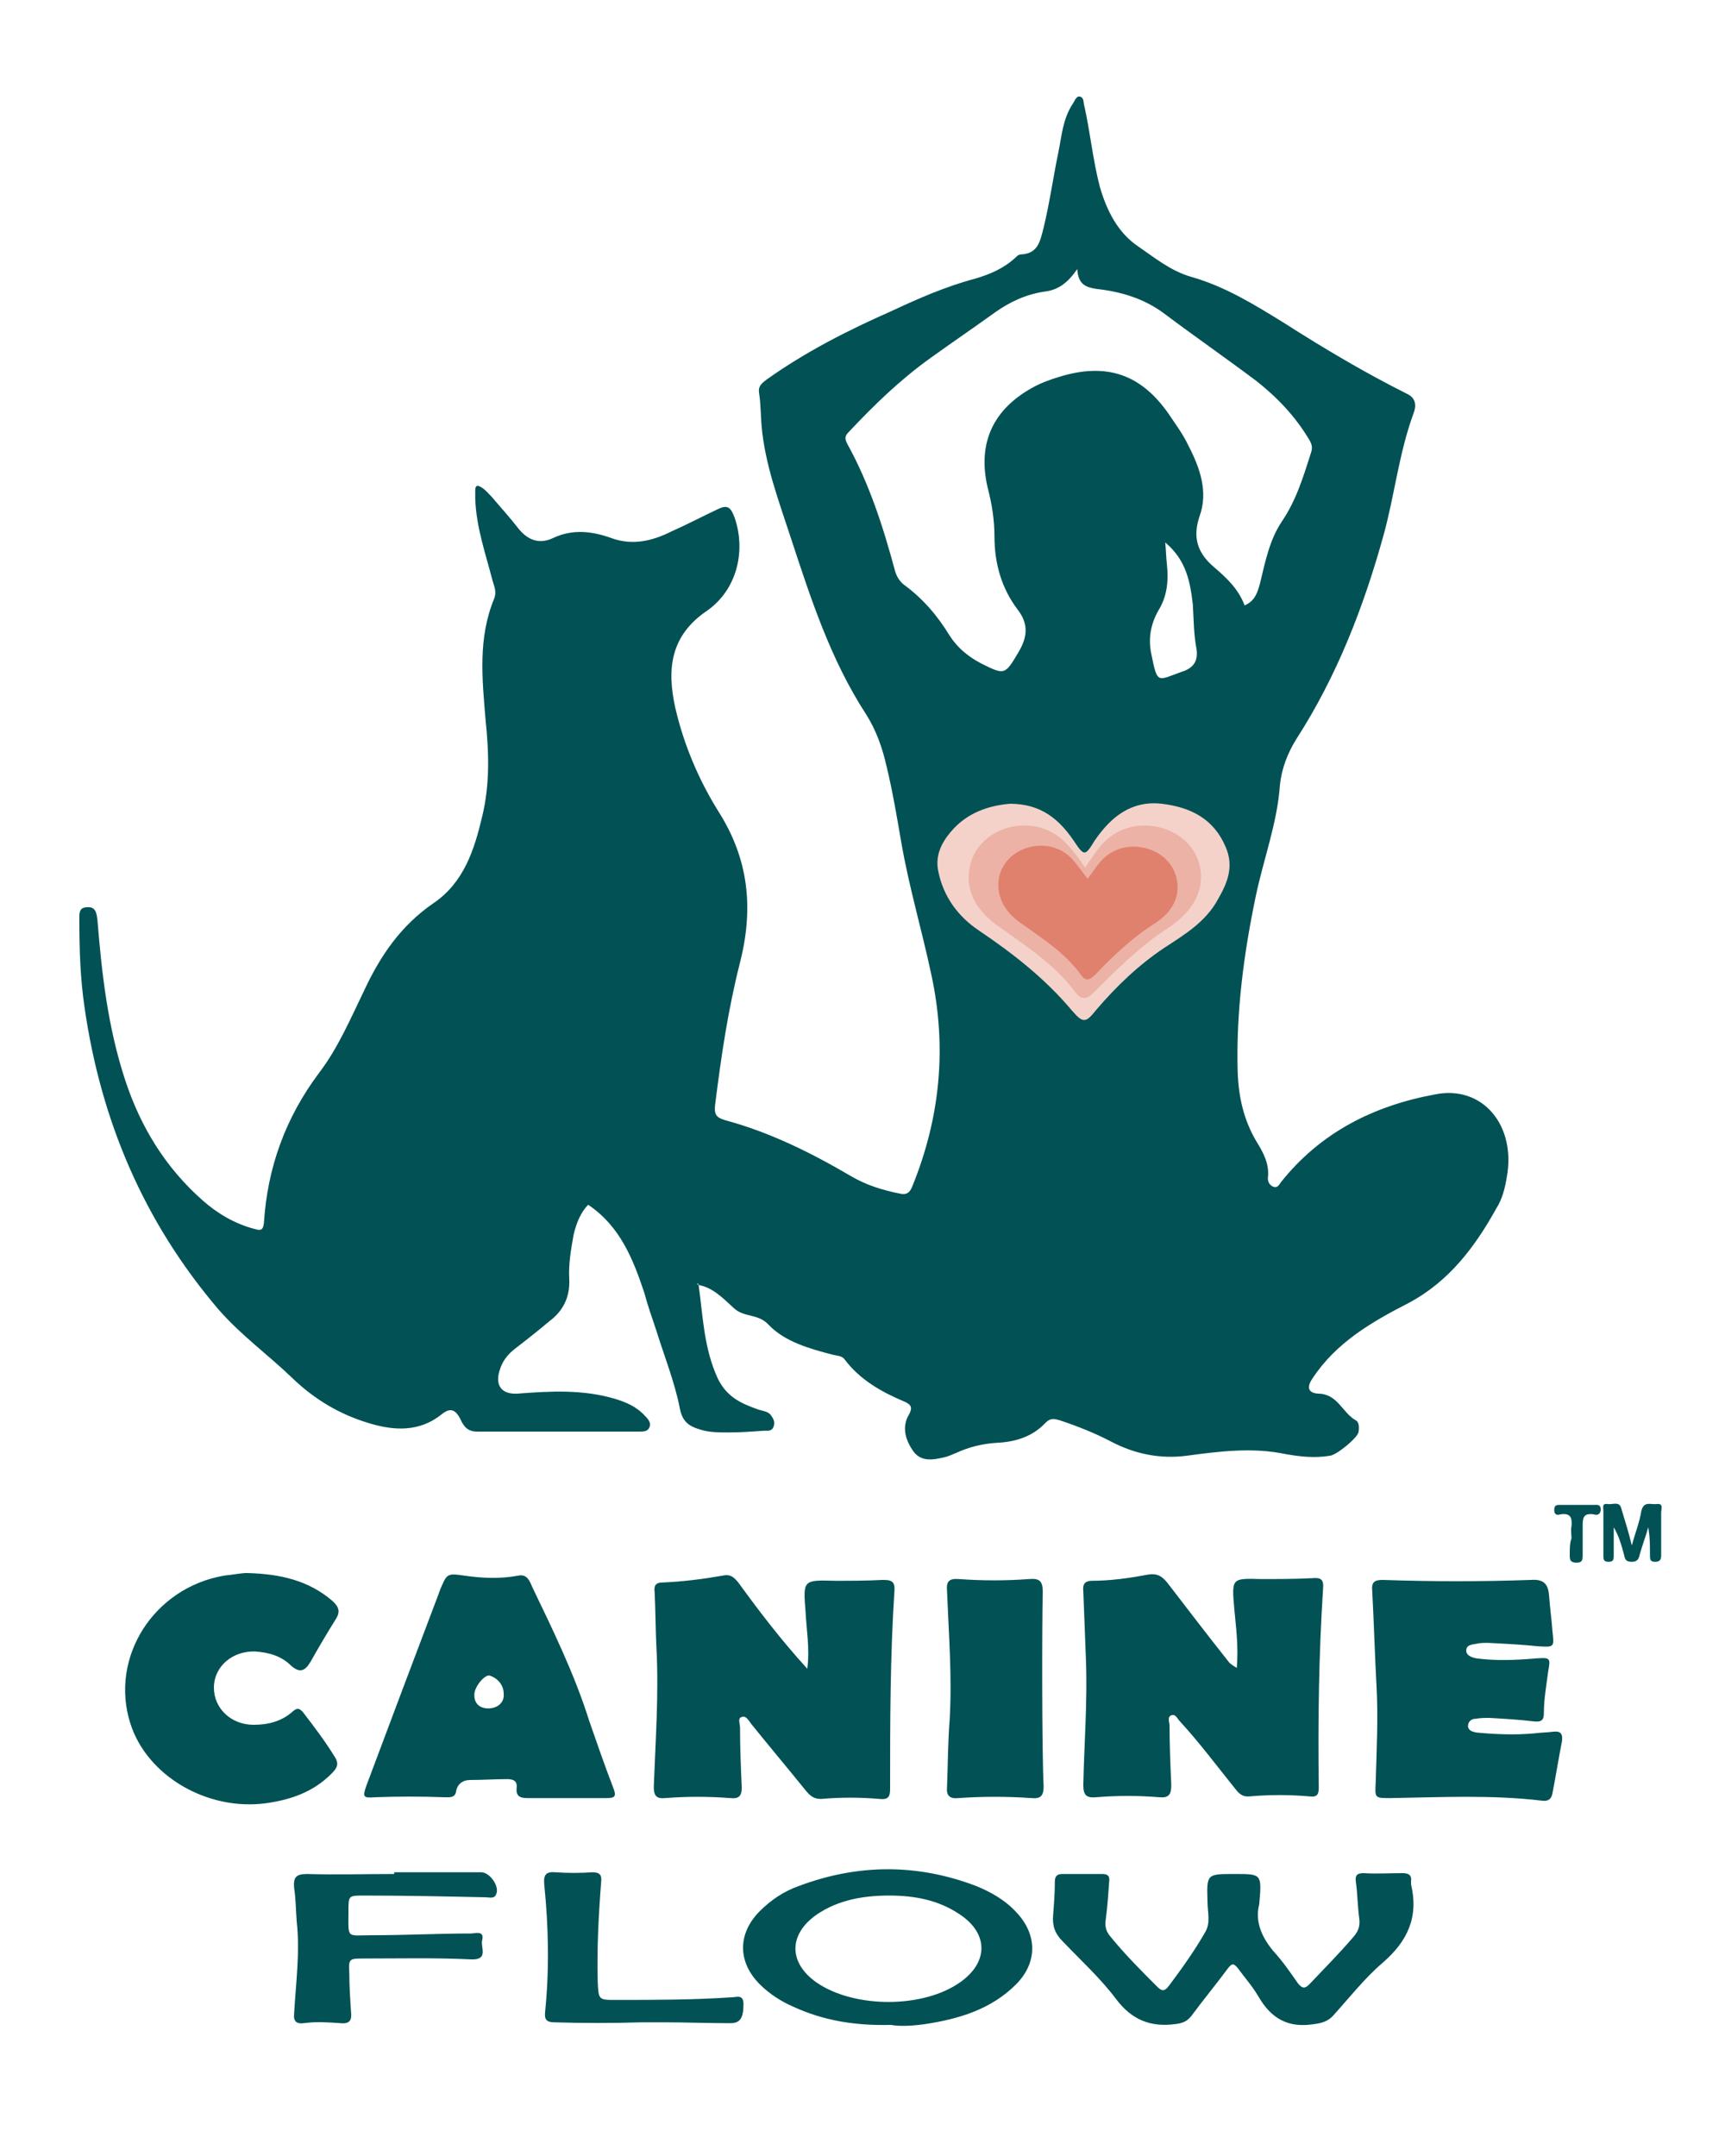 <?xml version="1.0" encoding="utf-8"?>
<svg version="1.1" id="Layer_1" xmlns="http://www.w3.org/2000/svg" xmlns:xlink="http://www.w3.org/1999/xlink" x="0px" y="0px"
	 viewBox="0 0 200 250" style="enable-background:new 0 0 200 250;" xml:space="preserve">
<style type="text/css">
	.st0{fill:#025255;}
	.st1{fill:#F4D2CA;}
	.st2{fill:#007984;}
	.st3{fill:#ECB2A6;}
	.st4{fill:#E0816D;}
</style>
<path class="st0" d="M81,149c0.5,3.6,0.6,7.3,2.2,10.8c1,2.1,2.6,2.9,4.6,3.6c0.5,0.2,1.1,0.2,1.5,0.6c0.3,0.4,0.6,0.8,0.4,1.4
	c-0.2,0.6-0.7,0.5-1.1,0.5c-1.4,0.1-2.8,0.2-4.2,0.2c-1,0-2.1,0-3.1-0.3c-1.4-0.4-2.2-0.9-2.5-2.6c-0.6-3-1.8-6-2.7-8.9
	c-0.5-1.5-1-2.9-1.4-4.4c-1.3-3.9-2.8-7.7-6.5-10.2c-0.9,0.9-1.4,2.2-1.7,3.5c-0.3,1.7-0.6,3.4-0.5,5.1c0.1,2.1-0.7,3.7-2.3,4.9
	c-1.3,1.1-2.7,2.2-4,3.2c-0.9,0.7-1.5,1.5-1.8,2.6c-0.5,1.7,0.3,2.7,2.1,2.6c3.8-0.3,7.6-0.5,11.3,0.6c1.3,0.4,2.5,0.9,3.5,2
	c0.4,0.4,0.7,0.8,0.5,1.3s-0.7,0.5-1.2,0.5c-6.3,0-12.5,0-18.8,0c-1,0-1.5-0.5-1.9-1.4c-0.6-1.2-1.2-1.4-2.2-0.6
	c-2.6,2.1-5.6,1.9-8.5,1c-3.3-1-6.2-2.7-8.8-5.2c-2.8-2.7-6-5-8.6-8c-8.6-10.1-13.6-21.8-15.5-35c-0.5-3.4-0.6-6.7-0.6-10.1
	c0-0.7-0.1-1.5,0.9-1.5c1-0.1,1.1,0.7,1.2,1.5c0.5,6.2,1.2,12.4,3.2,18.5c1.8,5.5,4.7,10.2,9,14c1.7,1.5,3.7,2.7,6,3.3
	c0.7,0.2,1,0.2,1.1-0.7c0.4-6.4,2.5-12.2,6.4-17.4c2.2-2.9,3.6-6.2,5.2-9.5c1.9-4.1,4.3-7.6,8.1-10.2c3.5-2.4,4.7-6.2,5.6-10
	c0.9-3.7,0.8-7.4,0.4-11.2c-0.4-4.8-0.9-9.5,1-14.1c0.3-0.8,0-1.4-0.2-2.1c-0.8-3.1-1.9-6.2-2-9.5c0-0.3,0-0.6,0-0.9
	c0-0.6,0.2-0.7,0.7-0.4s0.8,0.7,1.2,1.1c1.1,1.3,2.2,2.5,3.2,3.8c1.1,1.3,2.4,1.7,3.9,1c2.3-1.1,4.6-0.8,6.8,0
	c2.5,0.9,4.8,0.3,7-0.8c1.8-0.8,3.5-1.7,5.2-2.5c1.2-0.6,1.6-0.4,2.1,1c1.3,3.9,0.2,8.3-3.2,10.7c-4.3,2.9-4.7,6.8-3.7,11.3
	c1,4.3,2.7,8.3,5,12c3.5,5.5,4.1,11.2,2.5,17.5c-1.4,5.5-2.2,11-2.9,16.6c-0.1,1.1,0.2,1.4,1.2,1.7c5.2,1.4,10,3.8,14.6,6.5
	c1.7,1,3.6,1.6,5.6,2c0.8,0.2,1.2-0.1,1.5-0.9c3.2-7.9,4-16,2.2-24.4c-1.1-5.2-2.6-10.2-3.5-15.4c-0.5-2.9-1-5.9-1.7-8.8
	c-0.5-2.2-1.2-4.2-2.4-6.1c-4.1-6.3-6.4-13.4-8.7-20.4c-1.4-4.3-3-8.5-3.4-13c-0.1-1.3-0.1-2.6-0.3-3.9c-0.1-0.8,0.4-1.1,0.9-1.5
	c4.5-3.2,9.4-5.7,14.4-7.9c3.2-1.5,6.4-2.9,9.8-3.8c1.7-0.5,3.3-1.2,4.6-2.4c0.2-0.2,0.4-0.4,0.7-0.4c2-0.1,2.2-1.6,2.6-3.1
	c0.7-2.9,1.1-5.8,1.7-8.7c0.4-1.9,0.5-3.9,1.7-5.7c0.2-0.3,0.4-0.9,0.8-0.8c0.5,0.1,0.4,0.7,0.5,1c0.7,3.1,1,6.3,1.8,9.4
	c0.8,2.8,2.1,5.4,4.5,7c1.9,1.3,3.7,2.8,6.1,3.5c3.9,1.1,7.3,3.2,10.7,5.3c4.7,3,9.4,5.8,14.4,8.3c1,0.5,1,1.4,0.7,2.2
	c-1.7,4.6-2.2,9.5-3.5,14.2c-2.3,8.3-5.4,16.3-10.1,23.6c-1,1.6-1.7,3.4-1.9,5.3c-0.3,4.4-1.9,8.6-2.8,12.9
	c-1.4,6.7-2.3,13.5-2.1,20.4c0.1,2.9,0.7,5.6,2.2,8.1c0.8,1.3,1.5,2.6,1.3,4.2c0,0.5,0.2,0.8,0.6,1c0.5,0.2,0.7-0.2,0.9-0.5
	c4.6-5.8,10.8-8.9,17.9-10.2c5.5-1.1,9.4,3.6,8.3,9.6c-0.2,1.2-0.5,2.5-1.2,3.6c-2.5,4.5-5.5,8.5-10.2,11c-4.3,2.2-8.4,4.6-11.1,8.7
	c-0.7,1-0.6,1.7,0.6,1.8c2.3,0,2.8,2.2,4.4,3.1c0.4,0.2,0.4,0.9,0.3,1.4c-0.2,0.7-2.5,2.6-3.3,2.7c-1.8,0.3-3.5,0.1-5.2-0.2
	c-3.8-0.8-7.7-0.3-11.4,0.2c-3.1,0.4-6-0.2-8.7-1.6c-1.9-1-3.9-1.8-6-2.5c-0.7-0.2-1.1-0.3-1.7,0.3c-1.5,1.6-3.5,2.2-5.6,2.3
	c-1.7,0.1-3.3,0.5-4.8,1.2c-0.5,0.2-0.9,0.4-1.4,0.5c-1.3,0.3-2.6,0.5-3.5-0.7c-0.9-1.3-1.4-2.8-0.5-4.3c0.5-0.9,0.1-1.2-0.6-1.5
	c-2.6-1.1-5.1-2.5-6.9-4.9c-0.3-0.4-0.9-0.4-1.3-0.5c-2.7-0.7-5.6-1.5-7.5-3.5c-1.2-1.3-2.8-0.8-4-1.9C83.7,150.4,82.6,149.3,81,149
	c0-0.1,0-0.1-0.1-0.2l-0.1,0.1C80.9,148.9,80.9,149,81,149z M124.9,31.2c-1.1,1.6-2.2,2.4-3.7,2.6c-2.2,0.3-4.1,1.2-5.8,2.4
	c-2.5,1.8-5,3.5-7.5,5.3c-3.5,2.5-6.6,5.5-9.5,8.6c-0.4,0.4-0.5,0.7-0.2,1.3c2.6,4.7,4.2,9.7,5.6,14.9c0.2,0.6,0.5,1.1,1,1.5
	c2.2,1.6,3.9,3.6,5.3,5.9c0.9,1.4,2.1,2.4,3.6,3.2c2.8,1.4,2.8,1.4,4.4-1.3c1-1.7,1.2-3.2-0.1-4.9c-1.9-2.5-2.7-5.4-2.7-8.5
	c0-1.9-0.3-3.8-0.8-5.7c-1.2-5.2,0.7-9.1,5.3-11.6c0.9-0.5,2-0.9,3-1.2c5.5-1.7,9.5-0.3,12.7,4.3c0.8,1.2,1.7,2.4,2.3,3.7
	c1.3,2.5,2.3,5.3,1.3,8.1c-0.9,2.6-0.2,4.4,1.7,6c1.4,1.2,2.8,2.5,3.5,4.4c1.2-0.5,1.5-1.5,1.8-2.6c0.6-2.5,1.1-5,2.5-7.1
	c1.7-2.5,2.5-5.2,3.4-8c0.2-0.6,0.1-1-0.2-1.5c-1.6-2.7-3.7-4.9-6.1-6.8c-3.6-2.7-7.2-5.2-10.8-7.9c-2.3-1.7-5-2.5-7.8-2.8
	C125.9,33.3,125,33,124.9,31.2z M135.1,62.9c0.1,1,0.1,1.8,0.2,2.6c0.2,1.9,0,3.7-1,5.3c-0.9,1.6-1.2,3.3-0.8,5.1
	c0.7,3.5,0.7,3,3.5,2c1.3-0.4,2-1.2,1.7-2.8c-0.3-1.6-0.3-3.3-0.4-5C138,67.6,137.6,65,135.1,62.9z M189.2,179.2
	c0.4-1.5,0.9-2.7,1.1-4c0.3-1.2,1.1-0.7,1.8-0.8c0.8-0.1,0.5,0.6,0.5,1c0,1.6,0,3.3,0,4.9c0,0.5-0.1,0.8-0.7,0.8
	c-0.6,0-0.6-0.3-0.6-0.8c0-1.1,0-2.1-0.2-3.2c-0.3,1.1-0.7,2.1-1,3.2c-0.1,0.5-0.3,0.8-0.9,0.8c-0.6,0-0.8-0.2-0.9-0.8
	c-0.3-1.1-0.6-2.2-1.2-3.2c0,1.1,0,2.2,0,3.2c0,0.5,0,0.8-0.6,0.8s-0.6-0.3-0.6-0.8c0-1.7,0-3.4,0-5.1c0-0.4-0.2-0.9,0.5-0.8
	c0.6,0.1,1.4-0.4,1.6,0.6C188.4,176.3,188.8,177.6,189.2,179.2z M182,180.3c0,0.5,0,0.9,0.8,0.9c0.7,0,0.7-0.4,0.7-0.9
	c0-1.1,0-2.2,0-3.3c0-0.9,0-1.6,1.3-1.4c0.3,0.1,0.7,0.1,0.8-0.5c0-0.7-0.4-0.6-0.8-0.6c-1.3,0-2.6,0-3.9,0c-0.4,0-0.7,0-0.7,0.6
	s0.4,0.6,0.7,0.5c1.2-0.2,1.4,0.4,1.3,1.4c-0.1,0.4,0,0.9,0,1.4C182,178.9,182,179.6,182,180.3z M85.6,183.5c-0.5-0.6-0.9-1-1.8-0.8
	c-2.3,0.4-4.6,0.7-7,0.8c-0.8,0-1,0.4-0.9,1.1c0.1,2.1,0.1,4.2,0.2,6.3c0.3,5.5-0.1,10.9-0.3,16.3c0,1,0.3,1.4,1.3,1.3
	c2.5-0.2,5-0.2,7.6,0c0.9,0.1,1.3-0.2,1.3-1.2c-0.1-2.3-0.2-4.7-0.2-7c0-0.4-0.3-1.1,0.2-1.2c0.5-0.2,0.8,0.4,1.1,0.8
	c2.1,2.6,4.2,5.1,6.3,7.7c0.5,0.6,0.9,1,1.8,1c2.2-0.2,4.5-0.2,6.8,0c0.9,0.1,1.2-0.2,1.2-1.1c0-7.7,0-15.3,0.5-23
	c0.1-1.2-0.4-1.3-1.4-1.3c-1.8,0.1-3.7,0.1-5.5,0.1c-3.7-0.1-3.7-0.1-3.4,3.6c0.1,2.1,0.5,4.2,0.2,6.6
	C90.5,190.1,88,186.8,85.6,183.5z M142.3,192.5c-2.3-2.9-4.6-5.9-6.9-8.9c-0.7-0.9-1.3-1.2-2.4-1c-2.1,0.4-4.3,0.7-6.4,0.7
	c-0.8,0-1.1,0.4-1,1.2c0.1,2.6,0.2,5.2,0.3,7.8c0.2,4.9-0.2,9.8-0.3,14.7c0,1.2,0.4,1.5,1.5,1.4c2.4-0.2,4.9-0.2,7.3,0
	c1.1,0.1,1.4-0.3,1.4-1.4c-0.1-2.3-0.2-4.6-0.2-6.9c0-0.4-0.3-1,0.2-1.2s0.7,0.4,1,0.7c2.3,2.5,4.3,5.2,6.4,7.8
	c0.4,0.5,0.8,1,1.7,0.9c2.3-0.2,4.6-0.2,6.9,0c0.8,0.1,1.1-0.1,1.1-1c-0.1-7.7,0-15.4,0.5-23.1c0.1-1.1-0.3-1.3-1.3-1.2
	c-2,0.1-4,0.1-5.9,0.1c-3.4-0.1-3.4-0.1-3.1,3.4c0.2,2.2,0.5,4.3,0.3,6.9C142.7,193,142.5,192.8,142.3,192.5z M65.7,208.5
	c1.5,0,3.1,0,4.6,0c1,0,1.2-0.2,0.8-1.2c-1-2.6-1.9-5.2-2.8-7.8c-1.7-5.4-4.2-10.5-6.6-15.5c-0.3-0.7-0.6-1.5-1.6-1.3
	c-2.1,0.4-4.2,0.3-6.3,0c-2-0.3-2-0.2-2.8,1.7c0,0.1-0.1,0.2-0.1,0.3c-2.8,7.4-5.6,14.8-8.4,22.3c-0.5,1.4-0.4,1.5,1,1.4
	c2.7-0.1,5.3-0.1,8,0c0.7,0,1.3,0.1,1.4-0.8c0.2-0.8,0.8-1.2,1.6-1.2c1.4,0,2.9-0.1,4.3-0.1c0.7,0,1.2,0.2,1.1,1
	c-0.1,1,0.4,1.2,1.3,1.2C62.7,208.5,64.2,208.5,65.7,208.5L65.7,208.5z M55,196.6c-0.1-0.9,1.2-2.5,1.8-2.3c0.9,0.3,1.6,1.1,1.6,2.1
	c0.1,1-0.7,1.7-1.8,1.7C55.7,198.1,55,197.6,55,196.6z M159.5,206.7c-0.1,1.8-0.1,1.8,1.7,1.8c5.9-0.1,11.7-0.4,17.6,0.3
	c0.7,0.1,1.1-0.2,1.2-0.9c0.4-2,0.7-4,1.1-6c0.1-0.8-0.1-1.2-1-1.1c-0.8,0.1-1.5,0.1-2.3,0.2c-2.2,0.2-4.4,0.1-6.6-0.1
	c-0.5-0.1-0.9-0.2-1-0.7c0-0.6,0.4-0.9,0.9-0.9c0.5-0.1,1.1-0.1,1.6-0.1c1.7,0.1,3.4,0.2,5.1,0.4c0.9,0.1,1.2-0.1,1.2-1
	c0-1.6,0.3-3.2,0.5-4.8c0.3-1.6,0.2-1.6-1.4-1.5c-2.3,0.2-4.6,0.3-6.9,0c-0.5-0.1-1.2-0.3-1.2-0.9c0-0.7,0.7-0.7,1.2-0.8
	c0.4-0.1,0.9-0.1,1.3-0.1c2,0.1,4,0.2,5.9,0.4c1.8,0.1,1.8,0.1,1.6-1.7c-0.1-1.4-0.3-2.8-0.4-4.2c-0.1-1.4-0.7-1.9-2.1-1.8
	c-5.7,0.2-11.4,0.2-17.2,0c-1,0-1.3,0.3-1.2,1.3c0.2,3.7,0.3,7.5,0.5,11.1C159.8,199.3,159.6,203,159.5,206.7z M26,182.7
	c-8.2,1.4-13.3,9.5-10.9,17.1c1.9,6.1,8.9,10.2,15.7,9.3c2.9-0.4,5.5-1.3,7.6-3.4c0.6-0.6,1-1.1,0.4-2c-1.1-1.8-2.4-3.5-3.7-5.2
	c-0.4-0.4-0.6-0.5-1.1-0.1c-1.3,1.2-2.9,1.6-4.6,1.6c-2.6,0-4.6-1.9-4.6-4.3c0-2.5,2.2-4.3,4.8-4.2c1.5,0.1,3,0.5,4.1,1.6
	c1.1,1,1.7,0.6,2.3-0.4c0.9-1.6,1.9-3.3,2.9-4.9c0.6-0.9,0.4-1.5-0.4-2.2c-2.7-2.3-5.9-3.1-9.9-3.2C28,182.4,27,182.6,26,182.7z
	 M143.2,217.3h-0.1c-3.2,0-3.2,0-3.1,3.2c0,1.2,0.4,2.5-0.3,3.6c-1.2,2.1-2.7,4.2-4.2,6.2c-0.4,0.5-0.7,0.7-1.3,0.1
	c-1.9-1.9-3.8-3.8-5.5-5.9c-0.5-0.6-0.6-1.2-0.5-1.9c0.2-1.5,0.3-3,0.4-4.4c0.1-0.7-0.2-0.9-0.8-0.9c-1.5,0-3.1,0-4.6,0
	c-0.6,0-0.9,0.2-0.9,0.9c0,1.3-0.1,2.6-0.2,3.9c-0.1,1.2,0.2,2.1,1.1,3c2.1,2.2,4.4,4.3,6.2,6.7s4,3.3,6.9,2.9
	c0.8-0.1,1.3-0.3,1.8-0.9c1.4-1.9,2.9-3.7,4.3-5.6c0.4-0.5,0.6-0.6,1.1,0c0.8,1.1,1.7,2.1,2.4,3.3c1.5,2.6,3.5,3.7,6.5,3.2
	c0.8-0.1,1.5-0.3,2.1-0.9c1.9-2.1,3.7-4.4,5.8-6.2c2.9-2.5,4.2-5.3,3.3-9.1c0-0.1,0-0.2,0-0.3c0.1-0.8-0.3-1-1-1c-1.5,0-3,0.1-4.5,0
	c-0.8,0-1,0.3-0.9,1c0.2,1.4,0.2,2.9,0.4,4.3c0.1,0.8-0.1,1.4-0.6,2c-1.7,2-3.5,3.8-5.2,5.6c-0.5,0.5-0.8,0.5-1.3-0.1
	c-0.9-1.3-1.8-2.6-2.9-3.8c-1.4-1.7-2.1-3.5-1.6-5.4C146.3,217.3,146.3,217.3,143.2,217.3z M107.3,234.7c3.9-0.6,7.6-1.7,10.5-4.6
	c2.5-2.5,2.5-5.8,0-8.4c-1.3-1.4-2.9-2.3-4.6-3c-6.8-2.6-13.7-2.6-20.6,0c-1.7,0.6-3.2,1.6-4.5,2.9c-2.6,2.6-2.6,5.9,0,8.5
	c1.1,1.1,2.5,2,3.9,2.6c3.5,1.6,7.1,2.2,11.3,2.1C104.4,235,105.9,234.9,107.3,234.7z M111.3,222c3.3,2.2,3.3,5.5,0.1,7.8
	c-4.3,3.1-12.3,3.1-16.7,0.1c-3.3-2.3-3.3-5.6,0-7.9c2.5-1.7,5.4-2.2,8.4-2.2C106,219.8,108.8,220.3,111.3,222z M120.9,184.6
	c0-1.3-0.4-1.6-1.6-1.5c-2.7,0.2-5.4,0.2-8.1,0c-1.2-0.1-1.5,0.3-1.4,1.4c0.2,5,0.6,10,0.3,15c-0.2,2.6-0.2,5.1-0.3,7.7
	c-0.1,1,0.3,1.4,1.3,1.3c2.8-0.2,5.7-0.2,8.5,0c1.1,0.1,1.4-0.3,1.4-1.4C120.8,203.4,120.8,188.4,120.9,184.6z M45.7,217.3
	c-3.4,0-6.8,0.1-10.1,0c-1.3,0-1.6,0.4-1.5,1.6c0.2,1.3,0.2,2.6,0.3,3.9c0.4,3.6-0.1,7.1-0.3,10.7c-0.1,0.9,0.3,1.2,1.1,1.1
	c1.4-0.2,2.9-0.1,4.3,0c1.1,0.1,1.3-0.4,1.2-1.3c-0.1-1.5-0.2-3-0.2-4.5c-0.1-1.7,0-1.7,1.7-1.7c4.1,0,8.3-0.1,12.4,0.1
	c2.1,0.1,1.1-1.4,1.3-2.2c0.3-1.2-0.8-0.8-1.3-0.8c-3.8,0-7.6,0.2-11.4,0.2c-3.1,0-2.8,0.5-2.8-2.8c0-1.8,0-1.8,1.8-1.8
	c4.7,0,9.4,0.1,14.1,0.2c0.4,0,1,0.2,1.2-0.3c0.5-0.9-0.7-2.6-1.7-2.6c-3.4,0-6.8,0-10.1,0C45.7,217.2,45.7,217.2,45.7,217.3z
	 M74.4,234.5c0.9,0,1.8,0,2.7,0c2.5,0,5,0.1,7.6,0.1c1.1,0,1.5-0.6,1.5-2.2c0-1.2-0.8-0.8-1.4-0.8c-4.5,0.3-8.9,0.3-13.4,0.3
	c-2,0-2,0-2.1-2.1c-0.1-3.9,0.1-7.7,0.4-11.6c0.1-0.8-0.2-1.1-1-1.1c-1.4,0.1-2.9,0.1-4.3,0c-1.1-0.1-1.4,0.3-1.3,1.4
	c0.5,4.9,0.6,9.9,0.1,14.8c-0.1,0.9,0.2,1.2,1.1,1.2C67.6,234.6,71,234.6,74.4,234.5C74.4,234.6,74.4,234.6,74.4,234.5z"/>
<path class="st1" d="M117.1,93.2c3.6,0,5.7,1.8,7.4,4.3c1.2,1.8,1.3,1.8,2.4,0c1.9-2.8,4.3-4.7,7.8-4.3c3.3,0.4,6,1.7,7.4,5
	c1,2.3,0.2,4.2-0.9,6.1c-1.4,2.6-3.9,4.1-6.2,5.6c-3,2-5.6,4.5-7.9,7.2c-1.2,1.5-1.5,1.6-2.8,0.1c-3.1-3.7-6.8-6.6-10.8-9.3
	c-2.4-1.6-4.1-3.9-4.7-6.8c-0.4-1.8,0.3-3.3,1.4-4.6C112.1,94.2,114.7,93.4,117.1,93.2z"/>
<path class="st2" d="M81,149l-0.1-0.1c0,0,0-0.1,0.1-0.1C80.9,148.9,81,148.9,81,149L81,149z"/>
<path class="st3" d="M125.8,100.6c0.9-1.2,1.5-2.4,2.6-3.3c3.5-3.1,9.7-1.4,10.7,3.1c0.7,3.2-1.2,5.5-3.5,7.1
	c-3.3,2.1-6,4.8-8.7,7.5c-0.8,0.8-1.4,1.1-2.2,0.1c-2.4-3.3-5.9-5.5-9.1-7.8c-2.2-1.6-3.7-3.8-3.2-6.6c0.8-4.7,7-6.6,10.7-3.4
	C124.2,98.3,125,99.4,125.8,100.6z"/>
<path class="st4" d="M126.1,101.9c0.7-0.9,1.2-1.8,2-2.5c2.7-2.4,7.5-1.1,8.3,2.4c0.6,2.5-0.9,4.3-2.7,5.4c-2.5,1.6-4.7,3.7-6.7,5.8
	c-0.6,0.6-1.1,0.9-1.7,0c-1.9-2.6-4.5-4.2-7-6c-1.7-1.2-2.8-2.9-2.5-5.1c0.6-3.6,5.4-5.1,8.2-2.6C124.8,100.1,125.4,101,126.1,101.9
	z"/>
</svg>
